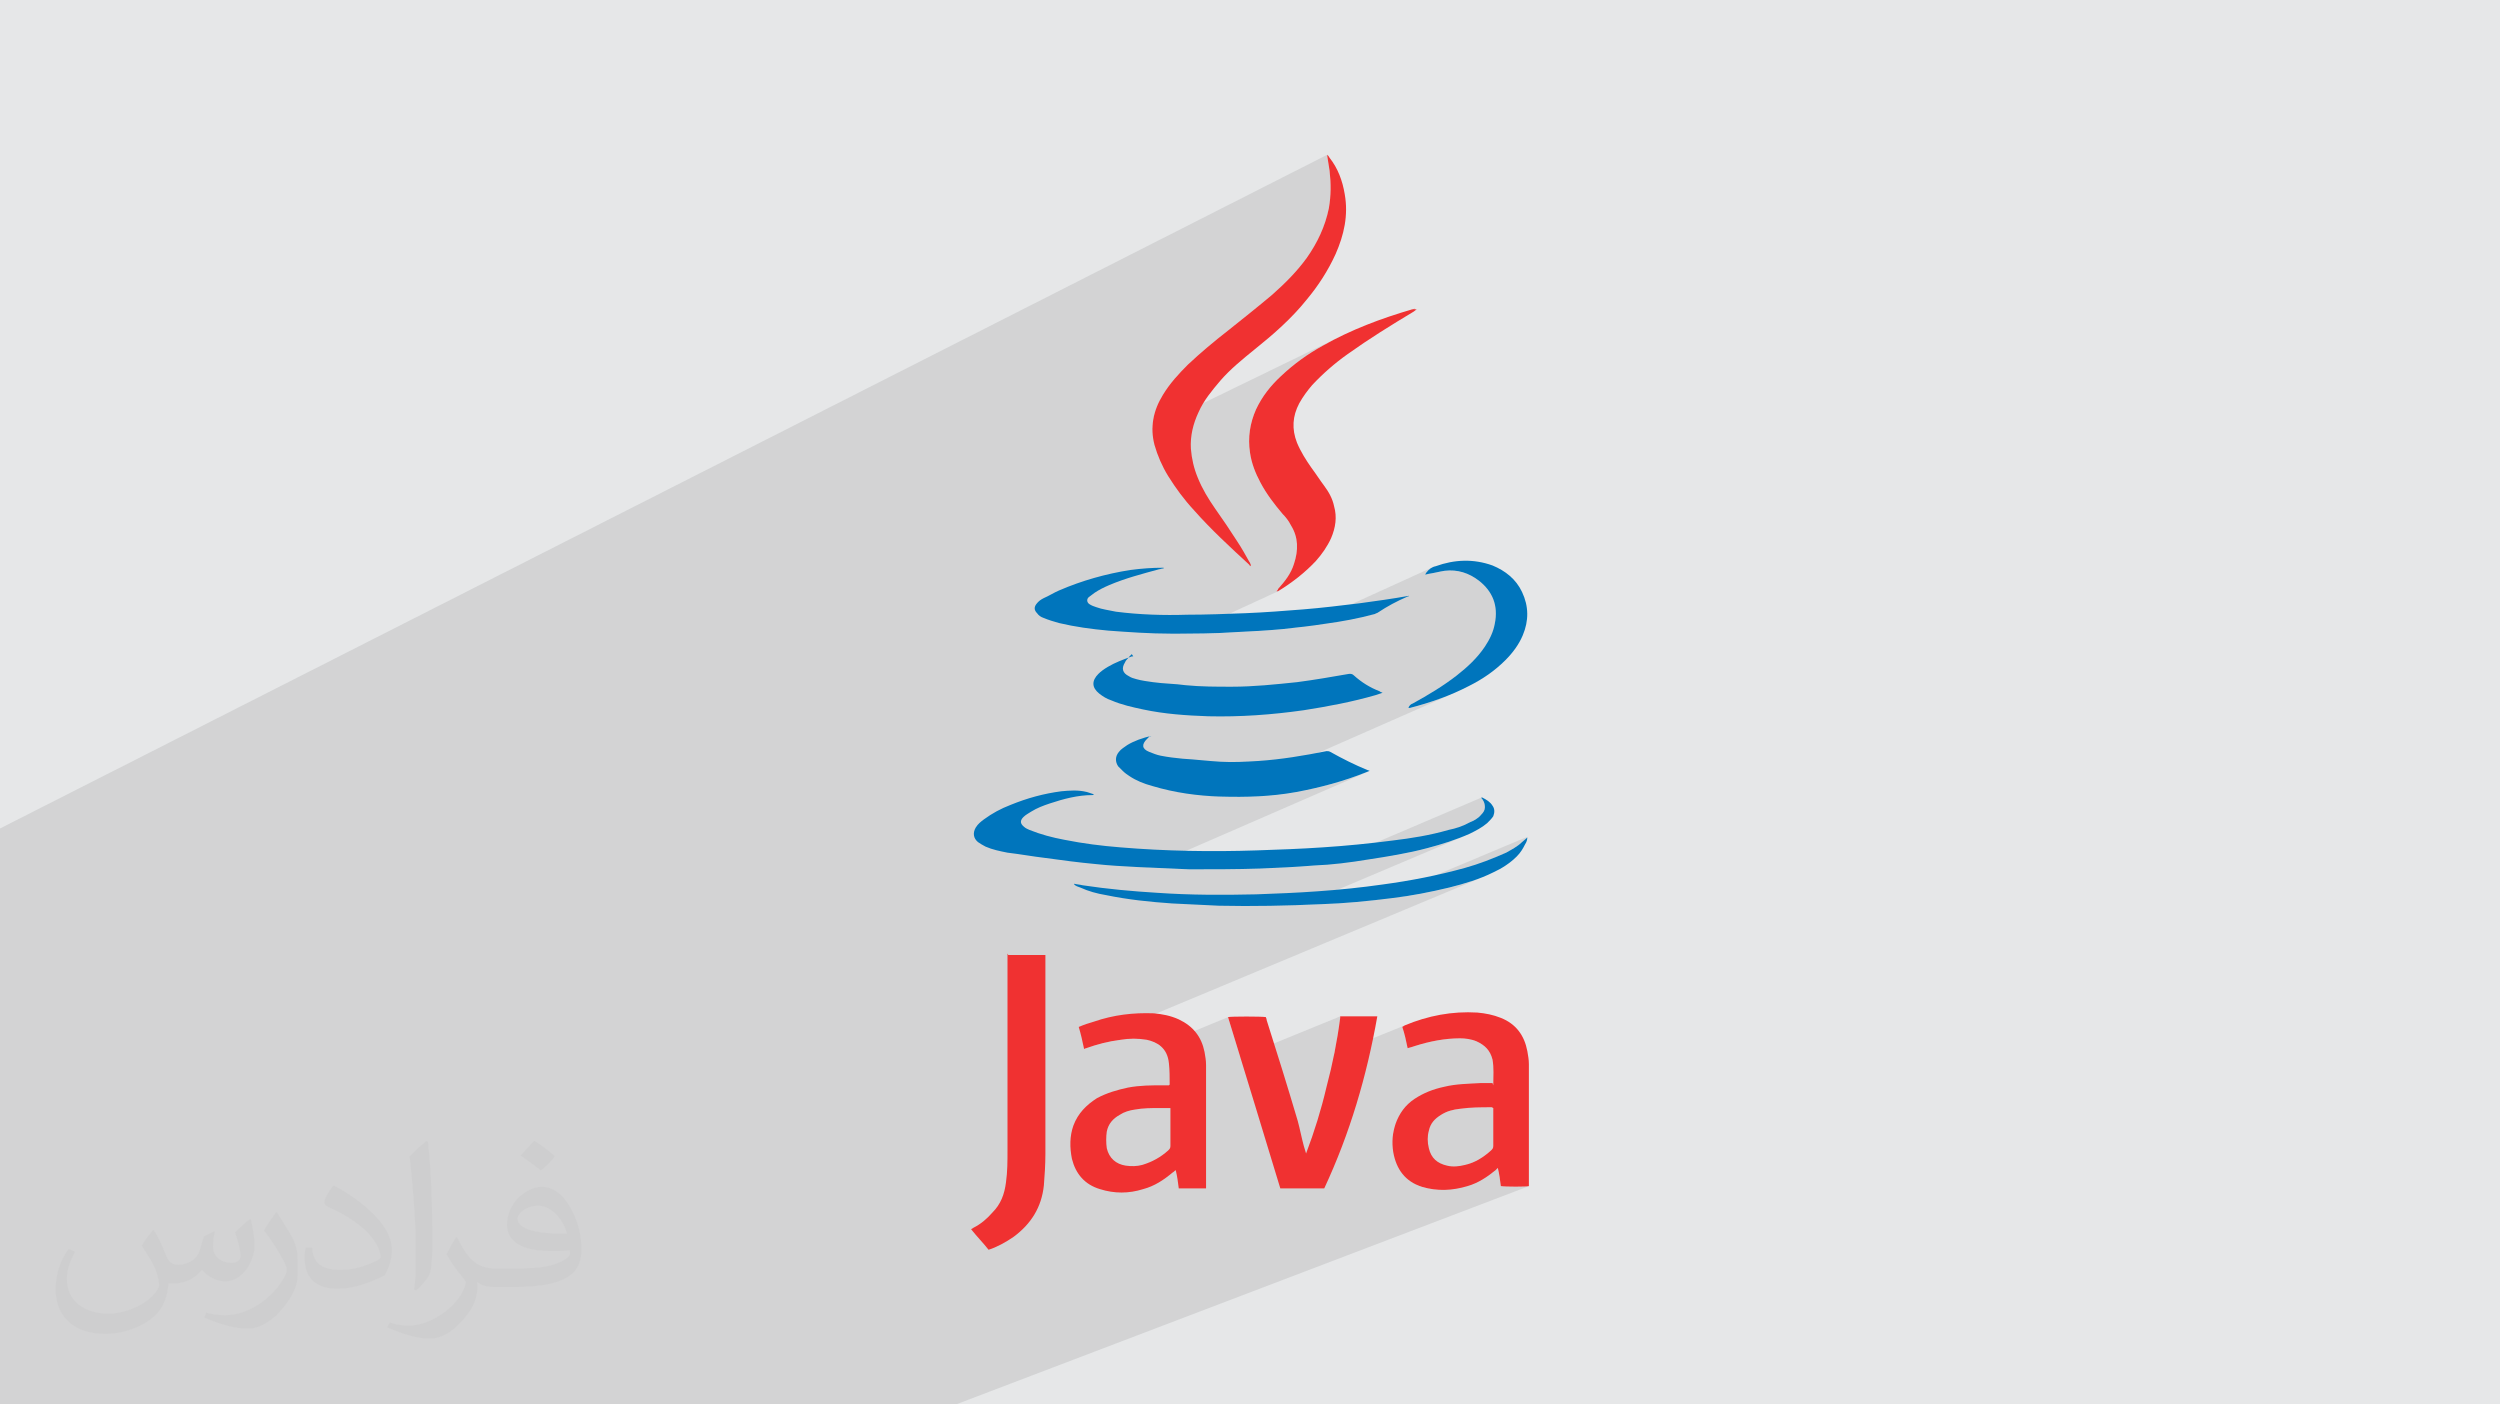 <?xml version="1.0" encoding="UTF-8"?>
<!DOCTYPE svg PUBLIC "-//W3C//DTD SVG 1.1//EN" "http://www.w3.org/Graphics/SVG/1.1/DTD/svg11.dtd">
<!-- Creator: CorelDRAW 2020 (64-Bit) -->
<svg xmlns="http://www.w3.org/2000/svg" xml:space="preserve" width="94.192mm" height="52.917mm" version="1.1" style="shape-rendering:geometricPrecision; text-rendering:geometricPrecision; image-rendering:optimizeQuality; fill-rule:evenodd; clip-rule:evenodd"
viewBox="0 0 9404.92 5283.66"
 xmlns:xlink="http://www.w3.org/1999/xlink"
 xmlns:xodm="http://www.corel.com/coreldraw/odm/2003">
 <defs>
  <style type="text/css">
   <![CDATA[
    .fil0 {fill:#E6E7E8}
    .fil4 {fill:#0075BC;fill-rule:nonzero}
    .fil3 {fill:#F03131;fill-rule:nonzero}
    .fil2 {fill:#373435;fill-opacity:0.031}
    .fil1 {fill:#2B2A29;fill-opacity:0.102}
   ]]>
  </style>
 </defs>
 <g id="Layer_x0020_1">
  <polygon class="fil0" points="-0,0 9404.92,0 9404.92,5283.66 -0,5283.66 "/>
  <path class="fil1" d="M-0 4988.15l0 -0.12 0 -24.14 0 -3.01 0 -48.74 0 -2.38 0 -0.35 0 -18.5 0 -7.82 0 -26.99 0 -4.2 0 -13.54 0 -11.9 0 -0.8 0 -7.72 0 -5.93 0 -21.32 0 -0.04 0 -2.52 0 -19 0 -8.37 0 -15.27 0 -7.37 0 -1.53 0 -13.43 0 -4.04 0 -2.24 0 -3.73 0 -1.55 0 -17.44 0 -42.83 0 -0.02 0 -0.42 0 -7.25 0 -0.79 0 -0.14 0 -22.35 0 -5.69 0 -4.17 0 -9.05 0 -3.05 0 -5 0 -7.3 0 -20.41 0 -22.34 0 -36.94 0 -3.53 0 -65.44 0 -0.28 0 -1.96 0 -2.54 0 -2.52 0 -1.61 0 -1.64 0 -3.93 0 -7.48 0 -41.98 0 -57.03 0 -5.84 0 -1.31 0 -64.17 0 -34.85 0 -14.09 0 -4.02 0 -1.17 0 -3.31 0 -19.49 0 -5.24 0 -0.31 0 -18.86 0 -31.19 0 -8.07 0 -0.12 0 -1.53 0 -39.75 0 -14 0 -99.79 0 -50.78 0 -78.88 0 -43.57 0 -24.69 0 -8.24 0 -0.52 0 -23.5 0 -2.28 0 -90.31 0 -58.6 0 -46.37 0 -44.78 0 -63.61 0 -122.31 0 -119.67 0 -49.61 0 -4.84 4993.22 -2534.66 0 0.95 0 0.74 0 0.62 0 0.54 0 0.55 0 0.61 0 0.75 0 0.95 1.07 7.35 1.07 7.12 1.07 6.92 1.08 6.75 1.07 6.62 1.07 6.52 1.07 6.46 1.08 6.42 1 9.06 0.86 9 0.72 8.95 0.58 8.9 0.42 8.88 0.27 8.85 0.11 8.83 -0.05 8.82 -0.22 8.83 -0.39 8.83 -0.57 8.85 -0.74 8.88 -0.93 8.9 -1.12 8.95 -1.3 9 -1.51 9.06 -2.84 12.73 -3.18 12.54 -3.49 12.35 -3.81 12.18 -4.13 12.01 -4.44 11.85 -4.75 11.7 -5.06 11.56 -5.36 11.42 -5.66 11.3 -5.95 11.18 -6.24 11.07 -6.52 10.98 -6.8 10.88 -7.08 10.79 -7.35 10.72 -7.05 9.56 -7.24 9.43 -7.42 9.3 -7.6 9.19 -7.77 9.06 -7.93 8.96 -8.07 8.84 -8.22 8.74 -8.36 8.64 -8.47 8.55 -8.6 8.45 -8.7 8.36 -8.81 8.28 -8.9 8.2 -8.98 8.12 -9.05 8.05 -10.15 8.52 -10.16 8.47 -10.16 8.42 -10.18 8.37 -10.19 8.34 -10.21 8.32 -10.24 8.29 -10.27 8.29 -10.3 8.29 -10.35 8.3 -10.38 8.31 -10.43 8.34 -10.47 8.37 -10.54 8.42 -10.59 8.46 -10.65 8.52 -9.62 7.52 -9.63 7.59 -9.61 7.65 -9.6 7.72 -9.58 7.78 -9.56 7.86 -9.54 7.92 -9.51 7.98 -9.47 8.06 -9.44 8.12 -9.4 8.19 -9.35 8.25 -9.29 8.32 -9.25 8.39 -9.19 8.46 -9.12 8.52 -6.41 6.45 -6.4 6.51 -6.38 6.6 -6.34 6.67 -6.28 6.76 -6.23 6.84 -6.15 6.94 -6.06 7.04 -5.96 7.13 -5.85 7.24 -5.72 7.35 -5.58 7.46 -5.44 7.58 -5.27 7.69 -5.09 7.83 -4.91 7.95 -6.65 11.25 -6.04 11.33 -5.43 11.38 -4.81 11.46 -4.19 11.52 -3.58 11.59 -2.95 11.66 -2.33 11.72 -1.68 11.79 -1.05 11.86 -0.27 7.82 710.9 -345.6 -10.19 4.99 -10.15 5.08 -10.09 5.18 -10.06 5.27 -10 5.36 -9.96 5.46 -9.91 5.56 -10.62 5.95 -10.49 6.08 -10.37 6.23 -10.24 6.37 -10.13 6.53 -10.01 6.68 -9.91 6.84 -9.81 7 -9.72 7.17 -9.61 7.34 -9.52 7.51 -9.44 7.69 -9.35 7.88 -2.9 2.52 477.06 -231.47 -1.07 0.95 -1.07 0.71 -476.51 231.2 -4.78 4.16 -9.19 8.26 -9.13 8.45 -7.39 6.98 -7.18 7.06 -6.98 7.15 -6.79 7.23 -6.58 7.34 -6.38 7.44 -6.18 7.57 -5.98 7.68 -5.78 7.82 -5.58 7.97 -5.37 8.11 -5.18 8.27 -4.97 8.44 -4.78 8.62 -4.58 8.8 -4.37 8.99 -4.1 9.66 -3.77 9.72 -3.42 9.8 -3.08 9.86 -2.74 9.91 -2.38 9.99 -2.01 10.05 -1.66 10.11 -1.29 10.19 -0.91 10.25 -0.54 10.32 -0.16 10.38 0.23 10.45 0.61 10.52 1.01 10.59 1.41 10.65 1.17 7.45 1.36 7.39 1.56 7.34 1.75 7.27 1.93 7.23 2.11 7.18 2.29 7.14 2.46 7.1 2.63 7.06 2.79 7.04 2.94 7.02 3.11 6.99 3.25 6.97 3.39 6.96 3.53 6.96 3.67 6.95 4.34 7.95 4.47 7.83 4.59 7.71 4.72 7.61 4.83 7.5 4.95 7.41 5.05 7.33 5.16 7.25 5.26 7.19 5.36 7.13 5.44 7.07 5.54 7.04 5.62 7 5.69 6.98 5.78 6.96 5.84 6.95 4.27 4.4 4.23 4.68 4.16 4.94 4.07 5.2 3.93 5.48 3.76 5.74 3.57 6.01 3.33 6.28 5.01 8.59 4.36 8.65 3.72 8.73 3.12 8.79 2.51 8.85 1.93 8.93 1.36 8.99 0.8 9.06 0.27 9.12 -0.25 9.19 -0.74 9.26 -1.24 9.33 -1.7 9.39 -2.15 9.46 -2.59 9.52 -3.01 9.59 -4.79 13.52 -5.77 12.81 -6.63 12.21 -7.4 11.71 -8.07 11.3 -8.64 11.01 -9.11 10.8 -9.47 10.71 -0.13 1.07 -0.36 1.07 -0.56 1.07 -0.73 1.07 -0.87 1.07 -0.96 1.07 -1.03 1.07 -1.07 1.07 1.07 0 1.03 0 0.96 0 0.87 0 0.73 0 0.56 0 0.36 0 0.13 0 -346.55 159.53 6.16 -0.02 15.24 -0.08 15.2 -0.13 15.16 -0.18 15.12 -0.23 15.09 -0.3 15.05 -0.38 15.04 -0.46 15.01 -0.55 15 -0.66 14.98 -0.76 14.98 -0.88 14.97 -1 10.72 -0.54 10.78 -0.54 10.84 -0.55 10.89 -0.56 10.95 -0.58 10.99 -0.59 11.03 -0.63 11.07 -0.65 11.1 -0.69 11.14 -0.72 11.16 -0.77 11.17 -0.81 11.2 -0.86 11.21 -0.92 11.22 -0.97 11.22 -1.04 9.66 -1.07 9.72 -1.08 9.78 -1.08 9.83 -1.1 9.89 -1.11 9.92 -1.13 9.96 -1.16 1.12 -0.13 495.78 -225.59 -4.67 2.3 -4.41 2.74 -4.13 3.14 -3.87 3.5 -3.61 3.83 -3.33 4.13 -0.95 1.07 -0.75 1.08 -0.61 1.07 -0.55 1.07 -0.54 1.07 -0.62 1.06 -0.74 1.07 -0.95 1.07 2.14 -0.12 2.1 -0.33 2.03 -0.45 1.94 -0.53 1.8 -0.52 1.63 -0.45 1.43 -0.33 1.2 -0.12 7.48 -1.19 7.49 -1.39 7.48 -1.53 7.48 -1.59 7.48 -1.6 7.49 -1.53 7.48 -1.39 7.49 -1.2 9.02 -0.84 8.89 -0.37 8.76 0.07 8.62 0.52 8.49 0.95 8.35 1.38 8.23 1.8 8.08 2.21 7.96 2.61 7.82 3 7.69 3.37 7.55 3.76 7.42 4.12 7.28 4.48 7.15 4.83 7.02 5.17 9.29 7.65 8.6 7.98 7.91 8.32 7.21 8.66 6.49 8.99 5.75 9.32 5.01 9.66 4.25 9.99 3.49 10.32 2.71 10.65 1.91 10.99 1.11 11.32 0.29 11.66 -0.54 11.99 -1.39 12.33 -2.24 12.66 -2.53 11.62 -3.27 11.36 -3.92 11.09 -4.53 10.82 -5.07 10.55 -5.53 10.29 -5.93 10.01 -6.27 9.76 -11.07 15.65 -11.82 14.92 -12.48 14.24 -13.08 13.65 -13.63 13.1 -14.08 12.64 -14.5 12.24 -14.82 11.9 -9.69 7.42 -9.81 7.28 -9.93 7.17 -10.03 7.04 -10.13 6.92 -10.23 6.82 -10.31 6.7 -10.38 6.6 -10.45 6.5 -10.51 6.4 -10.56 6.31 -10.6 6.22 -10.64 6.14 -10.66 6.06 -10.68 5.98 -10.68 5.91 -4.78 2.11 -1.1 0.58 -2.54 1.74 -2.28 2.01 -2.01 2.27 -1.74 2.54 -1.47 2.81 -1.2 3.08 0 0.01 0.95 0 0.74 0 0.62 0 0.54 0 0.55 0 0.61 0 0.75 0 0.95 0 14.4 -3.81 14.33 -3.95 14.27 -4.1 14.2 -4.26 14.13 -4.42 14.07 -4.6 14 -4.79 13.93 -4.97 13.87 -5.18 13.79 -5.39 13.74 -5.6 13.66 -5.83 -887.37 390.21 6.29 0.25 18.14 0.47 18.07 0.32 18.02 0.16 17.96 -0.01 17.91 -0.19 17.87 -0.39 17.82 -0.6 17.79 -0.82 17.75 -1.06 17.73 -1.3 17.7 -1.57 17.68 -1.83 17.66 -2.12 17.65 -2.41 17.64 -2.72 17.64 -3.05 17.03 -3.28 16.91 -3.42 16.8 -3.56 16.68 -3.72 16.58 -3.89 16.5 -4.07 16.42 -4.25 16.34 -4.44 16.28 -4.64 16.21 -4.85 16.17 -5.07 16.12 -5.29 16.09 -5.53 16.07 -5.77 16.05 -6.03 14.41 -5.64 3.64 -1.59 1.82 -0.74 1.68 -0.62 1.62 -0.54 1.61 -0.55 1.69 -0.61 1.82 -0.75 -833.55 362.69 11.94 0.52 12.08 0.54 12.05 0.53 12.04 0.54 12.02 0.54 12.03 0.53 12.04 0.54 12.05 0.53 12.07 0.54 12.11 0.53 12.16 0.54 12.2 0.53 12.26 0.54 16.57 0 16.56 -0.01 16.57 -0.01 16.56 -0.02 16.57 -0.05 16.56 -0.06 16.56 -0.09 16.57 -0.12 16.56 -0.15 16.57 -0.19 16.56 -0.23 16.56 -0.28 16.57 -0.32 16.56 -0.39 16.57 -0.44 16.56 -0.5 12.8 -0.54 12.74 -0.53 12.69 -0.55 12.64 -0.56 12.62 -0.58 12.58 -0.6 12.57 -0.62 12.56 -0.66 12.56 -0.68 12.57 -0.73 12.59 -0.77 12.61 -0.81 12.65 -0.86 12.68 -0.92 12.74 -0.97 12.8 -1.04 12.83 -0.6 12.83 -0.73 10.72 -0.72 596.51 -254.5 -0.94 0.94 -0.71 0.71 -0.5 0.5 -0.34 0.34 -0.21 0.21 -0.11 0.11 -0.03 0.03 -0.01 0.01 0.95 0.13 0.74 0.36 0.62 0.57 0.54 0.73 0.55 0.87 0.61 0.96 0.75 1.03 0.95 1.06 2.01 3.22 1.74 3.26 1.47 3.31 1.2 3.41 0.94 3.54 0.67 3.71 0.4 3.91 0.13 4.14 -0.26 4.14 -0.77 3.91 -1.23 3.71 -1.66 3.54 -2.07 3.41 -2.44 3.31 -2.77 3.24 -3.07 3.22 -4.52 5.09 -4.96 4.58 -5.3 4.11 -5.53 3.68 -5.66 3.28 -5.69 2.92 -5.63 2.58 -5.86 2.49 -9.23 4.87 -9.67 4.58 -272.08 115.47 6.64 -1.15 13.9 -2.49 13.9 -2.59 13.9 -2.71 13.9 -2.84 13.9 -2.97 13.9 -3.12 13.89 -3.28 13.9 -3.45 13.9 -3.64 10.15 -2.71 10.14 -2.78 10.14 -2.86 10.13 -2.93 10.11 -3.03 10.08 -3.1 10.07 -3.2 10.03 -3.3 10 -3.39 9.96 -3.49 9.92 -3.6 9.89 -3.71 9.83 -3.83 9.78 -3.95 9.72 -4.08 -623.63 263.88 2.41 -0.08 12.02 -0.43 12.03 -0.46 12.02 -0.47 12.03 -0.49 12.02 -0.51 12.03 -0.53 16.56 -0.6 16.57 -0.73 16.56 -0.86 16.57 -0.97 16.56 -1.1 16.56 -1.21 16.57 -1.31 16.56 -1.42 16.57 -1.53 16.56 -1.61 16.56 -1.71 16.57 -1.8 10.9 -1.24 565.67 -237.63 -0.02 2.86 -2.26 2.14 -2.47 2.14 -2.6 2.14 -2.66 2.14 -2.66 2.14 -2.6 2.14 -2.47 2.14 -2.26 2.14 -6.66 6.16 -7.1 5.69 -7.44 5.28 -7.66 4.96 -7.8 4.68 -7.84 4.49 -7.77 4.35 -7.6 4.29 -9.62 4.24 -9.63 4.16 -9.62 4.09 -367.74 154.19 7.55 -1.05 13.69 -2.05 13.64 -2.17 13.59 -2.28 13.55 -2.39 13.52 -2.49 13.48 -2.59 13.45 -2.69 13.43 -2.78 13.4 -2.87 13.39 -2.95 13.38 -3.04 13.37 -3.1 13.36 -3.18 10.68 -2.71 10.68 -2.79 10.66 -2.87 10.64 -2.96 10.6 -3.06 10.56 -3.17 10.51 -3.29 10.45 -3.4 10.39 -3.54 10.31 -3.68 10.22 -3.83 10.13 -3.99 10.04 -4.16 -1513.82 632.26 1.65 7.83 2.15 10.57 0.88 -0.1 5.53 -2.31 1.07 -0.33 1.07 -0.12 7.52 -2.64 7.58 -2.57 7.66 -2.5 7.71 -2.41 7.79 -2.34 7.85 -2.24 7.93 -2.16 7.98 -2.05 8.06 -1.96 8.12 -1.85 8.18 -1.75 8.26 -1.63 8.32 -1.51 8.39 -1.4 8.45 -1.26 8.52 -1.14 12.71 -1.87 12.5 -1.34 12.37 -0.8 12.31 -0.27 12.3 0.27 12.37 0.8 12.51 1.34 12.71 1.87 13.96 3.8 13.79 5.2 13.19 6.94 6.77 5.02 257.32 -106.47 6.15 20.04 6.14 20.05 6.15 20.05 6.15 20.04 6.14 20.06 6.15 20.05 6.14 20.05 3.17 10.31 375.73 -153.51 -0.01 5.7 -2.21 16.53 -2.34 16.49 -2.48 16.42 -2.61 16.37 -2.74 16.31 -2.88 16.27 -3.01 16.23 -3.14 16.19 -0.98 4.81 281.31 -113.81 -16.6 6.72 -1.07 0.95 -1.07 0.74 -1.07 0.62 -1.07 0.54 -1.08 0.55 -1.07 0.61 -1.07 0.75 -1.07 0.95 3.09 9.63 2.85 9.67 2.64 9.73 2.49 9.84 2.34 9.95 2.25 10.12 2.18 10.33 2.14 10.55 4.14 -1.07 3.92 -1.07 3.71 -1.07 3.54 -1.07 3.41 -1.07 3.31 -1.07 3.25 -1.07 3.22 -1.07 10.18 -3.14 10.25 -3.01 10.3 -2.85 10.36 -2.69 10.41 -2.52 10.45 -2.35 10.5 -2.17 10.53 -1.97 10.57 -1.78 10.6 -1.56 10.62 -1.35 10.65 -1.12 10.66 -0.88 10.67 -0.65 10.68 -0.39 10.69 -0.13 7.61 0.14 7.8 0.44 7.94 0.78 8.01 1.15 8.01 1.54 7.94 1.98 7.81 2.45 7.61 2.95 11.22 5.63 10.15 6.26 9.09 7 8.02 7.84 6.95 8.77 5.88 9.81 4.81 10.94 3.74 12.18 1.76 11.76 1.09 11.8 0.56 11.86 0.15 11.97 -0.11 12.09 -0.25 12.27 -0.25 12.46 -0.11 12.7 -367.46 144.71 -0.26 0.66 -3.87 12.83 -3.08 12.87 -1.41 7.99 205.19 -80.62 8.76 -2.96 8.9 -2.42 9.06 -1.95 9.26 -1.55 9.5 -1.21 7.48 -1.01 7.49 -0.87 7.48 -0.77 7.49 -0.65 7.48 -0.55 7.49 -0.47 7.48 -0.37 7.49 -0.31 7.48 -0.23 7.49 -0.18 7.48 -0.13 7.49 -0.08 7.48 -0.05 7.48 -0.03 7.49 -0.01 7.48 0 0.95 0.12 0.75 0.33 0.62 0.45 0.55 0.53 0.54 0.52 0.61 0.45 0.75 0.33 0.94 0.12 0.02 0.01 0 2.26 0 2.47 0 2.6 0 2.67 0 2.67 0 2.59 0 2.47 0 2.26 0 7.52 0 7.57 0 7.63 0 7.66 0 7.71 0 7.72 0 7.74 0 7.76 0 7.75 0 7.74 0 7.72 0 7.71 0 7.66 0 7.63 0 7.57 0 7.52 -0.13 2.96 -0.4 2.53 -0.67 2.19 -0.94 1.95 -1.2 1.83 -1.47 1.79 -1.74 1.85 -2.01 2.03 -10.83 9.35 -11.13 8.74 -11.46 8.07 -11.83 7.34 -12.24 6.54 -12.67 5.67 -212.34 81.98 0.9 0.46 10.77 4.63 11.42 4.04 10.69 2.98 10.68 2.52 10.69 2.07 10.69 1.62 10.68 1.19 10.69 0.76 6.09 0.19 214.84 -82.57 2.01 8.56 1.78 8.56 1.58 8.55 1.41 8.56 1.27 8.55 1.18 8.56 1.11 8.55 1.07 8.56 9.1 0.94 13.4 0.66 16.15 0.4 17.31 0.14 16.91 -0.14 14.94 -0.4 11.4 -0.66 6.28 -0.94 -2156.49 821.62 -98.74 0 -115.35 0 -2.07 0 -59.88 0 -93.31 0 -43.77 0 -44.66 0 -33.01 0 -209.1 0 -81.17 0 -3.92 0 -42.83 0 -0.04 0 -11.87 0 -15.03 0 -81.22 0 -18.14 0 -71.13 0 -1.3 0 -48.82 0 -38.38 0 -64.51 0 -16.09 0 -18.19 0 -38.68 0 -76.27 0 -3.9 0 -6.17 0 -1.64 0 -44.85 0 -75.77 0 -23.78 0 -58.11 0 -3.11 0 -37.88 0 -1.09 0 -0.96 0 -5.36 0 -24.11 0 -14.7 0 -6.51 0 -21.49 0 -173.98 0 -4.95 0 -10.52 0 -27.7 0 -45.67 0 -16.69 0 -9.02 0 -30.12 0 -73.26 0 -12.55 0 -53.49 0 -11.27 0 -1.17 0 -8.49 0 -3.73 0 -3.05 0 -132.13 0 -4.06 0 -39.79 0 -178.79 0 -88.31 0 -89.55 0 -47.65 0 -0.57 0 -0.38 0 -0.57 0 -43.05 0 -27.46 0 -84.28 0 -0.83 0 -19.48 0 -10.56 0 -9.47 0 -8.18 0 -5.76 0 -148.25 0 -58.4 0 -27.2 0 -55.55 0 -2.87 0 -0.09 0 -20.6 0 -24.61 0 -19.92 0 -63.52 0 -16.04 0 -3.22 0 -27.03 0 -2.17 0 -148.29 0 -21.78 0 -22.13 0 0 -43.82 0 -15.06 0 -17.92 0 -33.73 0 -31.16 0 -0.48 0 -0.06 0 -14.74 0 -15.18 0 -4.07 0 -14.58 0 -2.49 0 -34.23 0 -40.86 0 -2.59 0 -14.38 0 -2.12 0 -8.06zm5321.07 -3824.43l0 0z"/>
  <path class="fil2" d="M578.49 4627.69c17.95,27.21 29.6,53.36 40.96,82.43 8.45,16.91 12.93,48.09 52.57,48.09 11.61,0 28.28,-3.42 43.06,-11.61 16.63,-8.73 29.32,-21.94 35.94,-42l15.85 -53.36 38.57 -19.02 2.64 2.64c-5.27,20.09 -6.59,39.36 -6.59,54.43 0,44.63 38.57,61.56 69.22,61.56 17.95,0 34.09,-8.73 34.09,-25.11 0,-21.13 -8.98,-57.06 -20.62,-89.29 17.95,-17.95 35.94,-35.94 56.53,-50.47l3.17 1.6c8.98,38.04 14,75.56 14,100.66 0,24.57 -10.83,51.79 -19.81,69.49 -18.49,34.87 -51.25,62.62 -90.87,62.62 -30.1,0 -63.65,-15.07 -86.66,-43.06l-1.32 0c-21.66,26.96 -55.22,51.25 -108.86,51.25l-16.63 0c-2.64,35.41 -10.29,60.49 -21.94,82.95 -31.95,62.34 -126.81,106.47 -216.1,106.47 -124.17,0 -186.51,-71.59 -186.51,-166.96 0,-58.91 19.27,-113.6 48.88,-152.42l24.29 10.04c-18.49,35.41 -30.91,68.68 -30.91,101.45 0,89.29 72.66,131.83 156.4,131.83 77.68,0 173.83,-49.41 191.28,-106.72 -6.59,-62.62 -30.1,-91.93 -66.04,-148.99 10.83,-19.02 24.83,-38.04 42.28,-58.38l3.17 0 0 0 0 0 -0.02 -0.09zm1432.13 -336.04c26.15,16.39 51.79,35.66 76.87,57.85 -14,19.81 -31.45,37.79 -53.11,53.64 -25.11,-20.34 -50.19,-37.79 -75.84,-56.27 17.42,-19.55 34.62,-38.29 52.04,-55.22l0 0 0 0 0 0 0 0 0 0 0.03 0zm13.47 244.11c-42.28,0 -76.87,27.75 -76.87,48.34 0,44.13 84.53,57.85 185.72,57.31 -12.68,-51.79 -57.06,-105.68 -108.86,-105.68l0.01 0.03zm-94.86 236.19c54.96,0 103.04,-1.6 139.74,-10.83 40.96,-10.29 75.56,-30.91 75.56,-45.17 0,-3.7 0,-8.19 -1.32,-11.89 -22.98,2.11 -49.41,2.11 -72.38,2.11 -74.49,0 -131.55,-16.91 -154.02,-58.66 -5.55,-11.61 -9.51,-24.57 -9.51,-39.36 0,-40.43 17.42,-79.79 48.09,-107 25.61,-22.45 53.89,-36.44 82.67,-36.44 52.04,0 93.51,41.75 122.57,107.54 15.85,35.94 26.68,77.4 26.68,129.72 0,34.87 -9.51,64.19 -31.17,85.85 -40.43,39.11 -114.92,53.89 -229.04,53.89l-51.79 0 0 0 -13.47 0c-28.28,0 -48.62,-5.02 -64.72,-17.42l-2.64 0c0.79,6.59 1.32,12.93 1.32,19.02 0,25.61 -8.45,58.38 -25.61,84.53 -50.72,75.3 -105.68,108.04 -153.24,108.04 -48.09,0 -107,-18.49 -160.11,-42.54l9.51 -18.49c17.17,7.13 40.96,11.89 73.7,11.89 85.85,0 198.66,-82.43 212.66,-163 -3.17,-6.59 -8.98,-15.32 -17.17,-24.57 -25.11,-29.85 -40.96,-54.68 -55.75,-80.83 12.68,-25.11 24.29,-45.17 35.13,-63.4l4.49 -0.53c36.72,74.77 69.99,117.55 144.23,117.55l11.61 0 0 0 53.89 0 0 0 0 0 0 0 0 0 0 0 0.09 0.01zm-371.98 79c6.34,-34.34 6.87,-72.91 6.87,-108.86l0 -53.36c0,-99.6 -12.68,-244.36 -22.98,-338.68 17.95,-19.27 43.06,-42 62.87,-57.31l5.81 1.6c13.47,118.62 16.63,256 16.63,383.06 0,33.3 -1.32,65.79 -4.49,89.55 -1.85,30.1 -19.27,52.83 -56.53,87.7l-8.19 -3.7zm-382.8 -157.19c1.85,46.77 24.83,83.49 105.15,83.49 49.93,0 92.19,-12.93 138.96,-35.13 8.45,-3.7 12.93,-8.73 12.93,-12.93 0,-29.32 -22.45,-68.15 -60.23,-103.55 -36.72,-33.3 -85.34,-62.62 -130.76,-82.18 -15.6,-6.59 -20.62,-13.47 -20.62,-20.09 0,-13.47 17.95,-41.75 32.77,-62.09l5.02 -0.53c52.04,27.21 110.17,67.64 153.24,112.53 39.11,41.47 63.4,83.49 63.4,129.19 0,33.81 -10.29,65.51 -26.96,95.11 -57.06,28.79 -117.83,50.72 -178.06,50.72 -73.17,0 -123.1,-34.34 -123.1,-114.92 0,-8.73 0,-22.19 3.17,-39.64l25.11 0 0 0 0 0 0 0 0 0 0 0 -0.02 0zm-132.37 -132.9l45.45 73.45c16.63,27.21 32.23,56.81 32.23,103.55l0 59.7c0,48.34 -30.91,100.13 -80.83,151.38 -39.11,34.62 -73.7,49.41 -105.68,49.41 -47.55,0 -101.98,-14.79 -164.85,-41.75l7.13 -18.49c19.81,5.27 42.79,9.77 71.06,9.77 90.36,-0.53 182.8,-66.57 225.08,-147.15 5.02,-9.26 6.87,-17.95 6.87,-24.04 0,-9.26 -5.02,-19.55 -8.98,-28.79 -22.98,-43.31 -48.62,-82.95 -76.87,-119.68 14.79,-23.25 29.6,-45.7 45.7,-67.9l3.7 0.53 0 0 0 0 0 0 0 0 0 0 -0.02 0.01z"/>
  <g id="_1911092144608">
   <path class="fil3" d="M5617.56 4082.9c0,-34.2 2.87,-65.57 -2.84,-96.92 -8.57,-34.22 -28.52,-54.17 -59.87,-68.43 -19.96,-8.55 -42.77,-11.41 -62.72,-11.41 -57.01,0 -114.04,11.41 -168.19,28.52 -8.55,2.85 -17.11,5.7 -28.52,8.55 -5.69,-28.5 -11.39,-54.16 -19.95,-79.82 2.86,-2.86 5.7,-2.86 8.56,-5.7 88.37,-37.06 179.6,-54.17 273.68,-48.47 31.35,2.86 59.86,8.55 88.37,19.95 57.01,22.82 88.39,65.57 99.79,125.44 2.86,17.1 5.7,31.35 5.7,48.47 0,151.08 0,302.17 0,450.42 0,2.86 0,5.7 0,8.56 -8.55,2.85 -88.39,2.85 -105.49,0 -2.85,-22.81 -5.69,-45.61 -11.39,-68.43 -2.86,2.85 -5.7,5.7 -8.56,8.55 -31.35,25.66 -65.57,48.47 -105.47,59.87 -57.01,17.09 -114.04,19.95 -171.05,2.85 -62.72,-19.95 -96.92,-65.57 -108.34,-131.14 -5.7,-37.04 -2.86,-71.27 8.56,-105.47 14.25,-39.91 37.05,-71.27 71.27,-94.09 34.21,-22.8 71.28,-37.05 111.18,-45.6 45.61,-11.4 94.09,-11.4 139.69,-14.25 14.25,0 28.51,0 42.76,0l0 0 2.83 8.57zm0 85.51l0 0c-2.84,0 -2.84,-2.85 -5.7,-2.85 -39.9,0 -79.82,0 -119.73,5.7 -25.66,2.85 -48.46,8.55 -71.27,22.8 -22.81,14.27 -39.91,31.36 -45.61,59.87 -5.7,19.96 -5.7,42.77 0,65.57 8.55,37.06 31.35,57.01 68.43,65.57 22.8,5.7 45.61,2.86 68.42,-2.85 37.06,-8.55 68.43,-28.51 96.94,-54.16 5.7,-5.71 8.55,-8.55 8.55,-17.1 0,-39.91 0,-82.67 0,-122.58 0,-5.69 0,-14.26 0,-19.96l0 0 -0.02 -0.01z"/>
   <path class="fil3" d="M4539.96 4470.61c-34.2,0 -68.43,0 -105.48,0 -2.86,-22.82 -5.7,-45.61 -11.4,-68.43 -5.7,2.86 -5.7,5.7 -11.4,8.55 -34.2,28.51 -68.43,51.31 -111.19,62.71 -54.15,17.11 -108.33,17.11 -162.48,0 -57.01,-17.09 -91.22,-57 -105.48,-114.03 -8.55,-42.76 -8.55,-85.52 5.7,-125.43 17.1,-45.6 48.46,-76.97 88.38,-102.62 37.06,-19.96 76.97,-31.36 116.88,-39.92 45.61,-8.55 88.38,-8.55 134,-8.55 5.69,0 14.25,0 19.95,0 0,0 2.85,-2.85 2.85,-2.85 0,-25.65 0,-54.17 -2.85,-79.83 -5.7,-59.86 -45.62,-79.82 -82.67,-88.39 -34.22,-5.7 -65.58,-5.7 -99.79,0 -45.6,5.7 -88.38,17.11 -128.29,31.36 -2.85,0 -5.7,2.86 -8.55,2.86 -5.7,-28.52 -11.4,-54.17 -19.96,-82.67 19.96,-8.57 37.05,-14.27 57.01,-19.96 74.13,-25.66 148.25,-34.21 225.22,-31.35 31.35,2.85 62.72,8.55 94.08,22.8 54.16,25.65 85.53,65.57 96.93,122.58 2.85,17.1 5.7,31.35 5.7,48.47 0,151.09 0,302.17 0,453.27 0,2.86 0,5.7 0,11.4l0 0 2.85 0.03zm-133.99 -302.17l0 0c-14.25,0 -28.5,0 -42.77,0 -31.35,0 -62.71,0 -94.07,5.7 -19.96,2.86 -39.91,8.56 -57.01,19.95 -25.65,14.26 -42.76,34.21 -48.46,62.72 -2.86,19.95 -2.86,42.76 0,62.72 8.55,37.05 34.2,59.85 71.27,65.56 19.95,2.87 42.76,2.87 62.72,-2.84 37.05,-11.41 68.43,-28.52 96.92,-54.17 5.7,-5.7 8.55,-8.55 8.55,-17.09 0,-45.62 0,-88.39 0,-133.99 0,-2.86 0,-5.7 0,-11.4l0 0 2.85 2.85z"/>
   <path class="fil3" d="M5041.7 3823.47c48.46,0 94.09,0 139.69,0 -39.91,225.23 -102.62,439.03 -199.57,647.14 -54.15,0 -111.17,0 -165.34,0 -65.57,-216.66 -131.13,-430.48 -196.7,-644.28 8.55,-2.86 128.29,-2.86 142.53,0 0,2.85 2.85,5.71 2.85,11.39 39.92,125.44 79.83,253.73 116.89,379.17 8.55,31.35 14.25,62.72 22.8,94.08 2.86,8.56 5.7,19.96 8.56,28.51 31.36,-82.68 57.01,-165.35 76.97,-250.87 22.81,-85.53 39.91,-171.04 51.31,-259.43l0 0 0.01 -5.7z"/>
   <path class="fil3" d="M3793.05 3592.56c48.46,0 94.09,0 139.69,0 0,2.85 0,5.7 0,11.4 0,25.66 0,51.31 0,76.97 0,219.51 0,439.03 0,661.39 0,39.9 -2.86,79.82 -5.7,116.88 -8.55,82.67 -48.47,145.39 -114.04,193.85 -28.5,19.97 -65.57,39.92 -94.08,48.47 -19.95,-25.65 -42.75,-48.47 -65.57,-76.97 2.85,-2.85 5.7,-2.85 8.55,-5.7 28.52,-14.25 51.31,-34.21 71.27,-57.01 31.36,-31.35 45.62,-68.43 51.32,-114.04 5.69,-39.9 5.69,-79.82 5.69,-119.73 0,-239.47 0,-481.78 0,-724.1 0,-5.7 0,-11.4 0,-17.1l2.87 5.7z"/>
   <path class="fil3" d="M4705.3 2130.11c-2.85,-2.86 -5.7,-2.86 -5.7,-5.7 -71.27,-65.58 -145.39,-133.99 -208.11,-205.26 -37.04,-39.92 -68.42,-82.67 -96.92,-128.3 -22.81,-37.04 -39.91,-76.97 -51.31,-116.88 -17.09,-65.57 -5.7,-128.29 31.35,-188.15 25.66,-42.76 59.87,-79.83 94.09,-114.03 48.47,-45.62 99.78,-88.38 151.09,-128.3 57.01,-45.6 111.18,-88.37 165.34,-133.99 48.46,-42.75 94.08,-88.37 131.13,-139.68 39.91,-57 68.43,-116.88 82.67,-185.3 8.55,-48.46 8.55,-94.08 2.87,-142.53 -2.87,-17.11 -5.71,-34.21 -8.57,-54.16 0,-2.86 0,-2.86 0,-5.7 2.86,2.85 5.7,5.7 8.57,11.39 31.34,39.92 48.45,85.53 57,136.84 14.25,79.82 -2.86,153.94 -34.21,225.21 -28.51,62.72 -65.57,119.74 -108.34,171.05 -57.01,71.27 -125.44,131.14 -196.71,188.15 -45.6,37.05 -91.22,74.12 -128.29,116.88 -31.35,37.06 -62.71,74.13 -82.67,119.74 -19.95,42.75 -31.35,88.38 -28.5,136.83 2.85,37.05 11.4,74.13 25.65,108.33 17.09,42.77 39.91,79.84 65.57,116.89 28.52,39.9 57.01,82.66 82.67,122.58 17.11,25.65 31.36,51.3 45.61,76.97 2.86,2.85 2.86,5.7 5.7,11.4l0 0 0.01 5.69z"/>
   <path class="fil4" d="M5574.79 2999.59c17.1,8.55 31.35,17.11 39.91,31.36 8.55,11.4 8.55,25.65 2.85,39.9 -5.7,8.57 -14.25,17.11 -22.8,25.66 -19.96,17.1 -42.76,28.51 -65.58,39.91 -51.31,22.8 -105.48,39.91 -159.64,54.16 -74.12,19.95 -148.24,31.35 -222.37,42.76 -68.42,11.41 -136.82,19.96 -205.26,22.81 -68.43,5.7 -133.98,8.56 -202.41,11.4 -88.37,2.86 -176.73,2.86 -265.11,2.86 -65.57,-2.86 -128.29,-5.7 -193.87,-8.56 -54.16,-2.85 -108.34,-5.7 -159.65,-11.39 -62.7,-5.7 -125.42,-14.27 -188.14,-22.82 -48.47,-5.7 -94.08,-14.25 -142.54,-19.95 -28.5,-5.7 -57.01,-11.4 -82.66,-22.81 -11.4,-5.7 -19.97,-11.4 -28.52,-17.1 -17.1,-14.26 -19.95,-34.21 -8.55,-54.16 8.55,-14.25 19.96,-22.81 31.36,-31.36 31.35,-22.81 62.72,-39.9 99.77,-54.16 62.72,-25.66 125.44,-42.76 191.01,-51.31 31.35,-2.85 62.72,-5.69 96.92,2.86 8.57,2.85 17.11,5.7 25.66,8.55 -2.85,2.86 -2.85,2.86 -5.69,2.86 -54.17,0 -108.34,14.26 -159.66,31.36 -25.65,8.55 -48.45,17.09 -71.27,31.35 -8.55,5.69 -19.95,11.39 -28.5,19.95 -14.25,14.26 -11.4,25.66 2.85,37.06 5.7,5.69 14.26,8.55 19.95,11.39 42.77,17.1 85.54,28.51 131.14,37.05 71.27,14.26 139.69,22.82 210.96,28.52 171.05,14.25 342.1,17.09 513.15,11.39 82.67,-2.85 165.34,-5.69 248.01,-11.39 88.37,-5.7 173.9,-14.26 262.27,-25.65 71.27,-8.57 142.53,-19.97 210.96,-39.92 28.5,-5.7 54.16,-14.25 79.82,-28.5 14.25,-5.7 31.36,-14.25 42.77,-28.52 8.55,-8.55 14.25,-17.09 14.25,-28.5 0,-11.4 -2.85,-19.95 -8.55,-28.52 -2.86,-2.84 -2.86,-5.7 -5.7,-5.7 0,0 0,0 2.85,-2.85l0 0z"/>
   <path class="fil3" d="M5329.62 1163.69c-2.85,2.85 -8.55,5.7 -11.4,8.55 -85.52,51.31 -168.19,102.63 -248.02,159.64 -48.45,34.22 -94.07,74.14 -133.98,116.89 -17.1,19.96 -34.21,42.76 -48.46,68.42 -25.65,48.47 -28.51,96.94 -8.56,148.25 14.25,34.21 34.21,65.57 54.17,94.08 17.09,22.81 31.35,45.61 48.45,68.43 17.1,22.81 31.36,48.47 37.06,76.97 11.4,39.9 5.7,79.83 -11.41,119.74 -14.25,31.35 -34.2,59.85 -57,85.52 -42.76,45.61 -91.23,82.67 -142.53,114.04 0,0 -2.85,0 -5.7,0 2.86,-2.85 5.7,-5.7 5.7,-8.55 25.65,-28.52 48.46,-57.01 59.87,-94.09 17.09,-51.3 17.09,-99.78 -11.41,-145.39 -8.56,-17.09 -19.95,-31.35 -31.35,-42.75 -31.35,-37.06 -59.87,-74.14 -82.67,-116.89 -19.95,-37.06 -34.22,-74.12 -39.91,-114.04 -8.56,-57.01 0,-111.17 22.8,-162.48 22.82,-48.47 54.17,-88.38 94.09,-125.44 48.47,-45.6 99.78,-82.67 156.79,-114.04 105.48,-59.85 219.51,-102.62 336.39,-136.82 2.86,0 5.7,0 8.56,-2.87 0,0 0,2.87 0,2.87l0 0 8.55 -0.03z"/>
   <path class="fil4" d="M4326.15 2768.69c-5.7,5.7 -8.56,8.55 -11.4,11.41 -19.96,19.95 -19.96,37.04 8.55,48.45 14.25,5.7 28.51,11.4 42.76,14.25 28.51,5.7 54.16,8.56 82.68,11.4 48.45,2.86 94.07,8.57 142.53,11.41 48.46,2.84 94.08,0 142.53,-2.85 85.53,-5.71 171.04,-19.97 256.57,-37.06 5.7,0 8.55,0 14.25,2.85 45.61,25.65 91.23,48.47 139.69,68.43 2.85,0 5.71,2.85 8.56,2.85 -5.71,2.86 -8.56,2.86 -14.26,5.7 -85.52,34.22 -171.04,57.01 -262.26,74.13 -94.09,17.09 -188.16,19.96 -285.08,17.09 -85.53,-2.84 -171.05,-14.25 -256.57,-39.9 -31.35,-8.55 -59.87,-19.95 -85.53,-37.05 -8.56,-5.71 -17.1,-11.39 -25.66,-19.96 -5.69,-5.7 -11.39,-11.4 -17.09,-17.09 -11.4,-17.1 -11.4,-37.05 2.85,-54.17 8.56,-11.4 19.95,-17.1 31.35,-25.65 22.82,-14.25 59.87,-28.51 91.23,-34.2l0 0 -5.69 -0.03z"/>
   <path class="fil4" d="M4374.64 2138.66c-5.7,0 -8.55,2.85 -14.25,2.85 -62.72,17.1 -128.29,34.22 -188.16,59.87 -19.95,8.55 -37.05,17.09 -54.15,28.5 -8.57,5.7 -14.27,11.41 -22.82,17.11 -8.55,8.55 -5.7,19.95 2.86,25.65 8.55,5.7 17.09,8.55 25.66,11.4 22.8,8.55 48.45,11.4 74.12,17.09 88.38,11.4 179.59,14.27 267.97,11.4 71.27,0 145.39,-2.85 219.52,-5.7 71.27,-2.85 145.38,-8.55 216.66,-14.25 71.27,-5.7 139.69,-14.25 210.96,-22.8 62.72,-8.56 125.43,-17.1 188.15,-28.51 -2.85,2.84 -2.85,2.84 -5.7,2.84 -39.91,17.11 -76.98,37.06 -111.18,59.87 -2.86,2.85 -8.55,2.85 -11.4,5.7 -62.72,17.1 -125.44,28.51 -188.15,37.06 -54.17,8.55 -108.33,14.25 -159.64,19.95 -59.87,5.7 -119.74,8.55 -176.74,11.4 -79.84,5.69 -159.65,5.69 -242.32,5.69 -79.83,0 -159.64,-5.69 -236.61,-11.39 -62.72,-5.7 -125.44,-14.26 -185.3,-28.51 -19.96,-5.7 -39.92,-11.4 -59.87,-19.95 -8.55,-2.85 -17.1,-8.55 -22.81,-17.11 -11.39,-11.39 -11.39,-22.8 -2.85,-34.2 8.55,-11.4 17.1,-17.1 28.51,-22.81 19.96,-8.55 37.05,-19.96 57.01,-28.51 85.52,-37.05 176.73,-62.72 267.97,-76.97 42.75,-5.7 82.67,-8.56 125.43,-8.56 0,0 0,2.86 0,2.86l0 0 -2.89 0.01z"/>
   <path class="fil4" d="M4257.73 2460.79c-2.86,2.86 -5.7,5.7 -8.56,8.56 -5.7,8.55 -14.25,14.25 -17.09,22.8 -14.27,22.81 -8.57,39.92 14.25,51.31 8.55,5.7 17.1,8.56 28.5,11.4 19.96,5.7 42.77,8.56 62.72,11.4 39.92,5.7 82.67,5.7 122.59,11.4 57.01,5.7 116.87,5.7 173.89,5.7 82.67,0 162.48,-8.56 245.17,-17.1 65.58,-8.55 131.14,-19.95 196.71,-31.35 5.7,0 11.4,0 17.1,5.7 28.5,25.65 59.86,45.6 96.92,59.85 2.85,2.87 5.7,2.87 11.4,5.71 -8.56,2.86 -17.1,5.7 -25.65,8.56 -88.38,25.65 -179.59,42.75 -270.83,57.01 -119.72,17.09 -239.46,25.65 -359.2,22.8 -82.67,-2.85 -165.34,-8.55 -245.18,-25.66 -39.9,-8.55 -79.82,-17.09 -119.72,-34.2 -17.1,-5.7 -31.36,-14.25 -45.61,-25.65 -28.51,-22.82 -28.51,-48.47 -2.86,-74.14 8.55,-8.55 19.95,-17.1 34.2,-25.65 28.52,-17.1 59.87,-28.5 91.24,-39.9 0,0 2.85,0 5.7,0l0 0 -5.7 -8.55z"/>
   <path class="fil4" d="M5745.86 3147.84c0,11.4 -2.85,19.95 -8.56,28.51 -8.55,17.09 -17.1,31.36 -31.35,45.61 -25.65,25.65 -57.01,45.6 -88.38,59.85 -51.31,25.66 -108.34,42.77 -165.35,57.01 -71.27,17.1 -142.53,31.36 -216.66,39.92 -88.38,11.39 -176.74,19.95 -265.11,22.8 -128.3,5.7 -256.58,8.55 -384.87,5.7 -59.86,-2.85 -116.88,-5.7 -176.75,-8.55 -82.67,-5.7 -165.34,-14.26 -248.01,-31.35 -34.21,-5.7 -65.57,-14.26 -96.93,-28.52 -8.55,-2.85 -17.09,-5.7 -22.8,-11.4 0,0 0,-2.85 0,-2.85 11.39,2.85 19.95,2.85 31.36,5.7 94.07,14.25 188.14,22.81 282.22,28.5 122.57,8.57 248.01,8.57 370.6,5.7 76.97,-2.84 153.94,-5.7 230.91,-11.39 82.67,-5.7 165.35,-14.26 245.18,-25.66 105.47,-14.25 208.1,-34.2 310.73,-62.71 51.31,-14.26 102.63,-34.21 153.94,-57 19.96,-11.41 42.76,-22.82 59.86,-39.92 5.7,-5.7 14.25,-11.39 19.95,-17.09l0 0 0.02 -2.86z"/>
   <path class="fil4" d="M5298.27 2663.21c2.85,-8.55 8.55,-14.25 17.1,-17.11 57.01,-31.34 114.04,-65.57 165.34,-105.47 39.91,-31.35 76.98,-65.57 105.48,-108.34 17.1,-25.65 31.35,-54.16 37.05,-85.52 14.26,-68.43 -8.55,-122.59 -59.85,-162.49 -37.06,-28.5 -79.84,-42.77 -128.3,-37.06 -19.96,2.86 -39.91,8.57 -59.86,11.4 -2.85,0 -8.55,2.85 -14.25,2.85 2.85,-2.85 2.85,-5.68 5.7,-8.55 8.55,-11.4 19.95,-19.95 34.2,-22.8 71.27,-25.66 142.53,-28.51 213.83,-2.86 48.45,19.95 88.37,51.31 111.17,99.79 25.65,54.15 25.65,108.33 2.86,162.48 -14.26,34.21 -37.05,65.57 -65.58,94.08 -39.9,39.91 -85.52,71.27 -136.83,96.93 -71.27,37.05 -145.39,62.71 -222.36,82.67 -2.86,0 -2.86,0 -5.7,0l0 0 0 -0.01z"/>
  </g>
 </g>
</svg>
